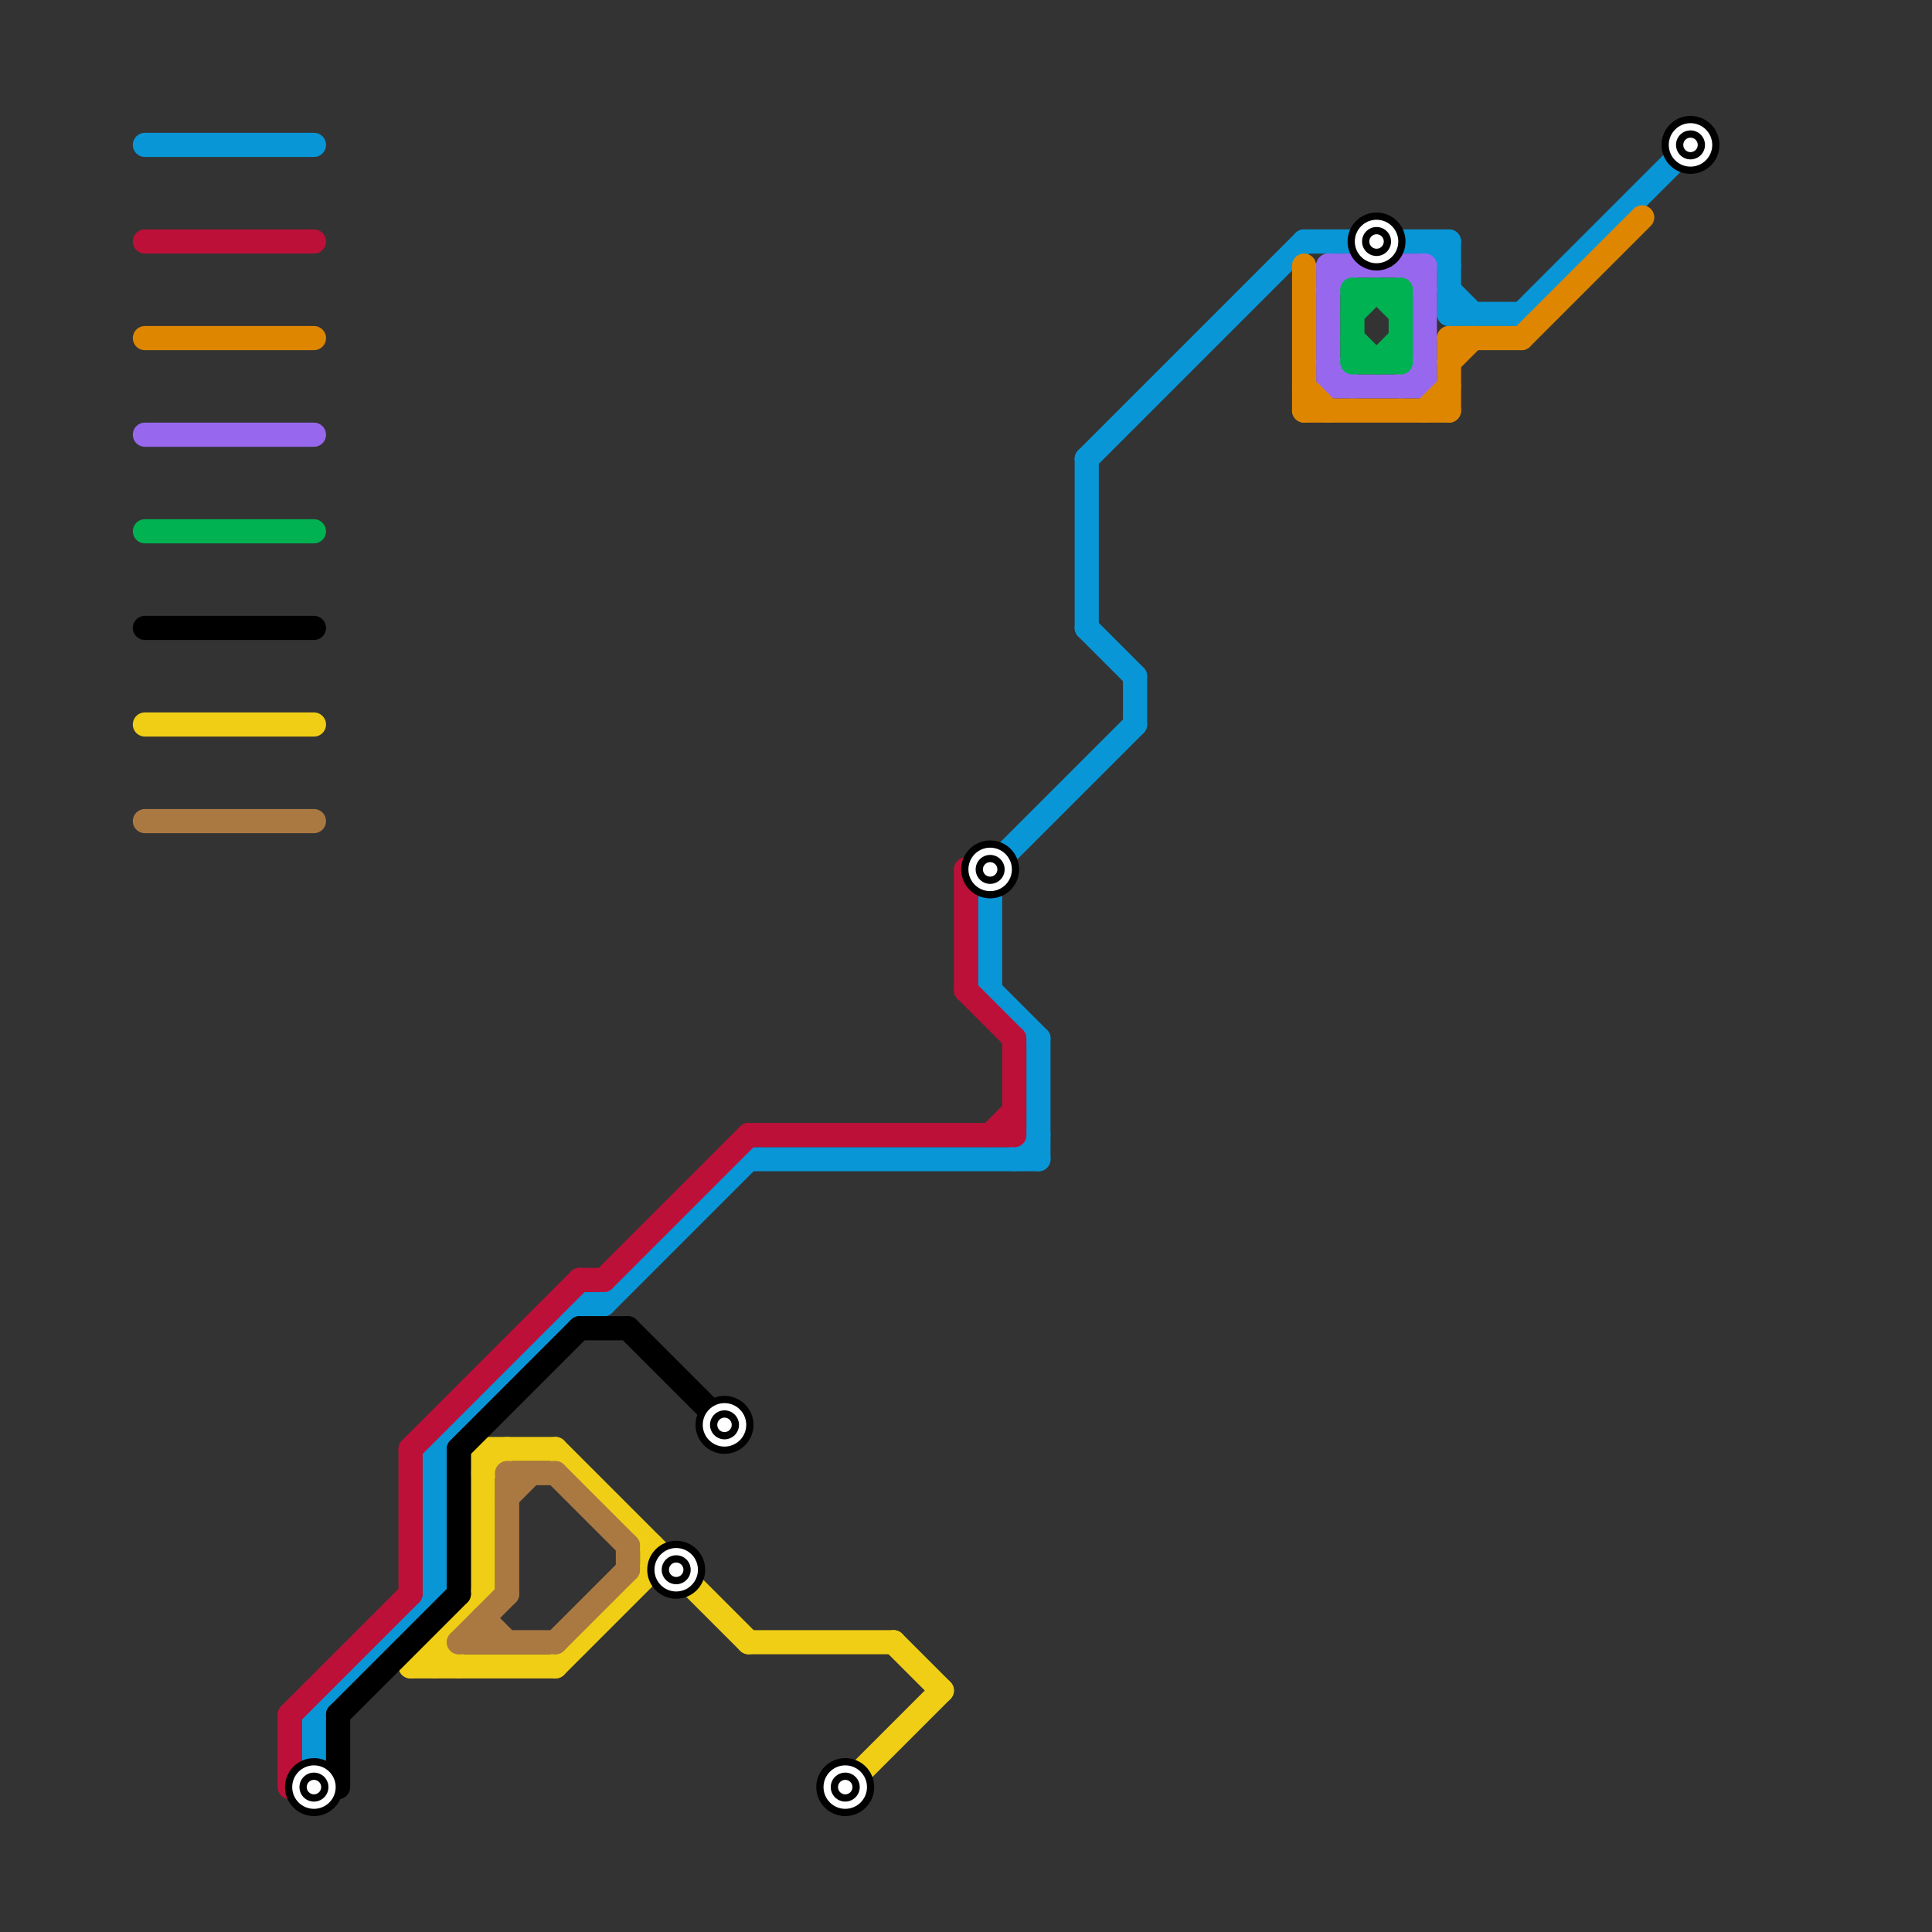 
<svg version="1.1" xmlns="http://www.w3.org/2000/svg" viewBox="0 0 80 80">
<rect x="0" y="0" width="80" height="80" fill="#333333" stroke="none"/>
<style>text { font: 1px Helvetica; font-weight: 600; white-space: pre; dominant-baseline: central; } line { stroke-width: 1; fill: none; stroke-linecap: round; stroke-linejoin: round; } .c0 { stroke: #0896d7 } .c1 { stroke: #9768ee } .c2 { stroke: #00b251 } .c3 { stroke: #bd1038 } .c4 { stroke: #f0ce15 } .c5 { stroke: #df8600 } .c6 { stroke: #000000 } .c7 { stroke: #aa7942 } .w1 { stroke-width: 1; }</style><defs><g id="wm-xf"><circle r="1.2" fill="#000"/><circle r="0.9" fill="#fff"/><circle r="0.6" fill="#000"/><circle r="0.3" fill="#fff"/></g><g id="wm"><circle r="0.6" fill="#000"/><circle r="0.3" fill="#fff"/></g></defs><line class="c0 " x1="47" y1="28" x2="47" y2="30"/><line class="c0 " x1="24" y1="54" x2="25" y2="54"/><line class="c0 " x1="31" y1="48" x2="43" y2="48"/><line class="c0 " x1="54" y1="10" x2="60" y2="10"/><line class="c0 " x1="25" y1="54" x2="31" y2="48"/><line class="c0 " x1="43" y1="43" x2="43" y2="48"/><line class="c0 " x1="6" y1="6" x2="13" y2="6"/><line class="c0 " x1="60" y1="12" x2="61" y2="13"/><line class="c0 " x1="60" y1="13" x2="63" y2="13"/><line class="c0 " x1="13" y1="71" x2="13" y2="74"/><line class="c0 " x1="63" y1="13" x2="70" y2="6"/><line class="c0 " x1="41" y1="36" x2="47" y2="30"/><line class="c0 " x1="41" y1="41" x2="43" y2="43"/><line class="c0 " x1="60" y1="10" x2="60" y2="13"/><line class="c0 " x1="42" y1="48" x2="43" y2="47"/><line class="c0 " x1="41" y1="36" x2="41" y2="41"/><line class="c0 " x1="18" y1="60" x2="18" y2="66"/><line class="c0 " x1="13" y1="71" x2="18" y2="66"/><line class="c0 " x1="45" y1="19" x2="45" y2="26"/><line class="c0 " x1="59" y1="10" x2="60" y2="11"/><line class="c0 " x1="45" y1="26" x2="47" y2="28"/><line class="c0 " x1="45" y1="19" x2="54" y2="10"/><line class="c0 " x1="18" y1="60" x2="24" y2="54"/><line class="c1 " x1="59" y1="11" x2="59" y2="16"/><line class="c1 " x1="6" y1="18" x2="13" y2="18"/><line class="c1 " x1="58" y1="16" x2="59" y2="15"/><line class="c1 " x1="55" y1="15" x2="56" y2="16"/><line class="c1 " x1="55" y1="11" x2="59" y2="11"/><line class="c1 " x1="58" y1="11" x2="59" y2="12"/><line class="c1 " x1="55" y1="12" x2="56" y2="11"/><line class="c1 " x1="55" y1="11" x2="55" y2="16"/><line class="c1 " x1="55" y1="16" x2="59" y2="16"/><line class="c2 " x1="56" y1="15" x2="58" y2="15"/><line class="c2 " x1="56" y1="14" x2="57" y2="15"/><line class="c2 " x1="56" y1="12" x2="56" y2="15"/><line class="c2 " x1="56" y1="12" x2="58" y2="12"/><line class="c2 " x1="6" y1="22" x2="13" y2="22"/><line class="c2 " x1="57" y1="15" x2="58" y2="14"/><line class="c2 " x1="58" y1="12" x2="58" y2="15"/><line class="c2 " x1="56" y1="13" x2="57" y2="12"/><line class="c2 " x1="57" y1="12" x2="58" y2="13"/><line class="c3 " x1="31" y1="47" x2="42" y2="47"/><line class="c3 " x1="41" y1="47" x2="42" y2="46"/><line class="c3 " x1="12" y1="71" x2="17" y2="66"/><line class="c3 " x1="40" y1="36" x2="40" y2="41"/><line class="c3 " x1="25" y1="53" x2="31" y2="47"/><line class="c3 " x1="6" y1="10" x2="13" y2="10"/><line class="c3 " x1="40" y1="41" x2="42" y2="43"/><line class="c3 " x1="17" y1="60" x2="17" y2="66"/><line class="c3 " x1="17" y1="60" x2="24" y2="53"/><line class="c3 " x1="24" y1="53" x2="25" y2="53"/><line class="c3 " x1="12" y1="71" x2="12" y2="74"/><line class="c3 " x1="42" y1="43" x2="42" y2="47"/><line class="c4 " x1="27" y1="65" x2="28" y2="65"/><line class="c4 " x1="20" y1="60" x2="20" y2="66"/><line class="c4 " x1="31" y1="68" x2="37" y2="68"/><line class="c4 " x1="18" y1="68" x2="18" y2="69"/><line class="c4 " x1="23" y1="69" x2="27" y2="65"/><line class="c4 " x1="17" y1="69" x2="23" y2="69"/><line class="c4 " x1="20" y1="61" x2="21" y2="60"/><line class="c4 " x1="37" y1="68" x2="39" y2="70"/><line class="c4 " x1="35" y1="74" x2="39" y2="70"/><line class="c4 " x1="6" y1="30" x2="13" y2="30"/><line class="c4 " x1="18" y1="68" x2="19" y2="69"/><line class="c4 " x1="23" y1="60" x2="31" y2="68"/><line class="c4 " x1="20" y1="60" x2="23" y2="60"/><line class="c4 " x1="27" y1="64" x2="27" y2="65"/><line class="c4 " x1="17" y1="69" x2="20" y2="66"/><line class="c5 " x1="59" y1="17" x2="60" y2="16"/><line class="c5 " x1="63" y1="14" x2="68" y2="9"/><line class="c5 " x1="54" y1="11" x2="54" y2="17"/><line class="c5 " x1="60" y1="14" x2="60" y2="17"/><line class="c5 " x1="60" y1="14" x2="63" y2="14"/><line class="c5 " x1="54" y1="16" x2="55" y2="17"/><line class="c5 " x1="6" y1="14" x2="13" y2="14"/><line class="c5 " x1="60" y1="15" x2="61" y2="14"/><line class="c5 " x1="54" y1="17" x2="60" y2="17"/><line class="c6 " x1="24" y1="55" x2="26" y2="55"/><line class="c6 " x1="19" y1="60" x2="19" y2="66"/><line class="c6 " x1="14" y1="71" x2="14" y2="74"/><line class="c6 " x1="6" y1="26" x2="13" y2="26"/><line class="c6 " x1="19" y1="60" x2="24" y2="55"/><line class="c6 " x1="14" y1="71" x2="19" y2="66"/><line class="c6 " x1="26" y1="55" x2="30" y2="59"/><line class="c7 " x1="23" y1="68" x2="26" y2="65"/><line class="c7 " x1="21" y1="61" x2="21" y2="66"/><line class="c7 " x1="26" y1="64" x2="26" y2="65"/><line class="c7 " x1="23" y1="61" x2="26" y2="64"/><line class="c7 " x1="20" y1="67" x2="20" y2="68"/><line class="c7 " x1="20" y1="67" x2="21" y2="68"/><line class="c7 " x1="21" y1="62" x2="22" y2="61"/><line class="c7 " x1="6" y1="34" x2="13" y2="34"/><line class="c7 " x1="21" y1="61" x2="23" y2="61"/><line class="c7 " x1="19" y1="68" x2="21" y2="66"/><line class="c7 " x1="19" y1="68" x2="23" y2="68"/>

<use x="13" y="74" href="#wm-xf"/><use x="28" y="65" href="#wm-xf"/><use x="30" y="59" href="#wm-xf"/><use x="35" y="74" href="#wm-xf"/><use x="41" y="36" href="#wm-xf"/><use x="57" y="10" href="#wm-xf"/><use x="70" y="6" href="#wm-xf"/>
</svg>


